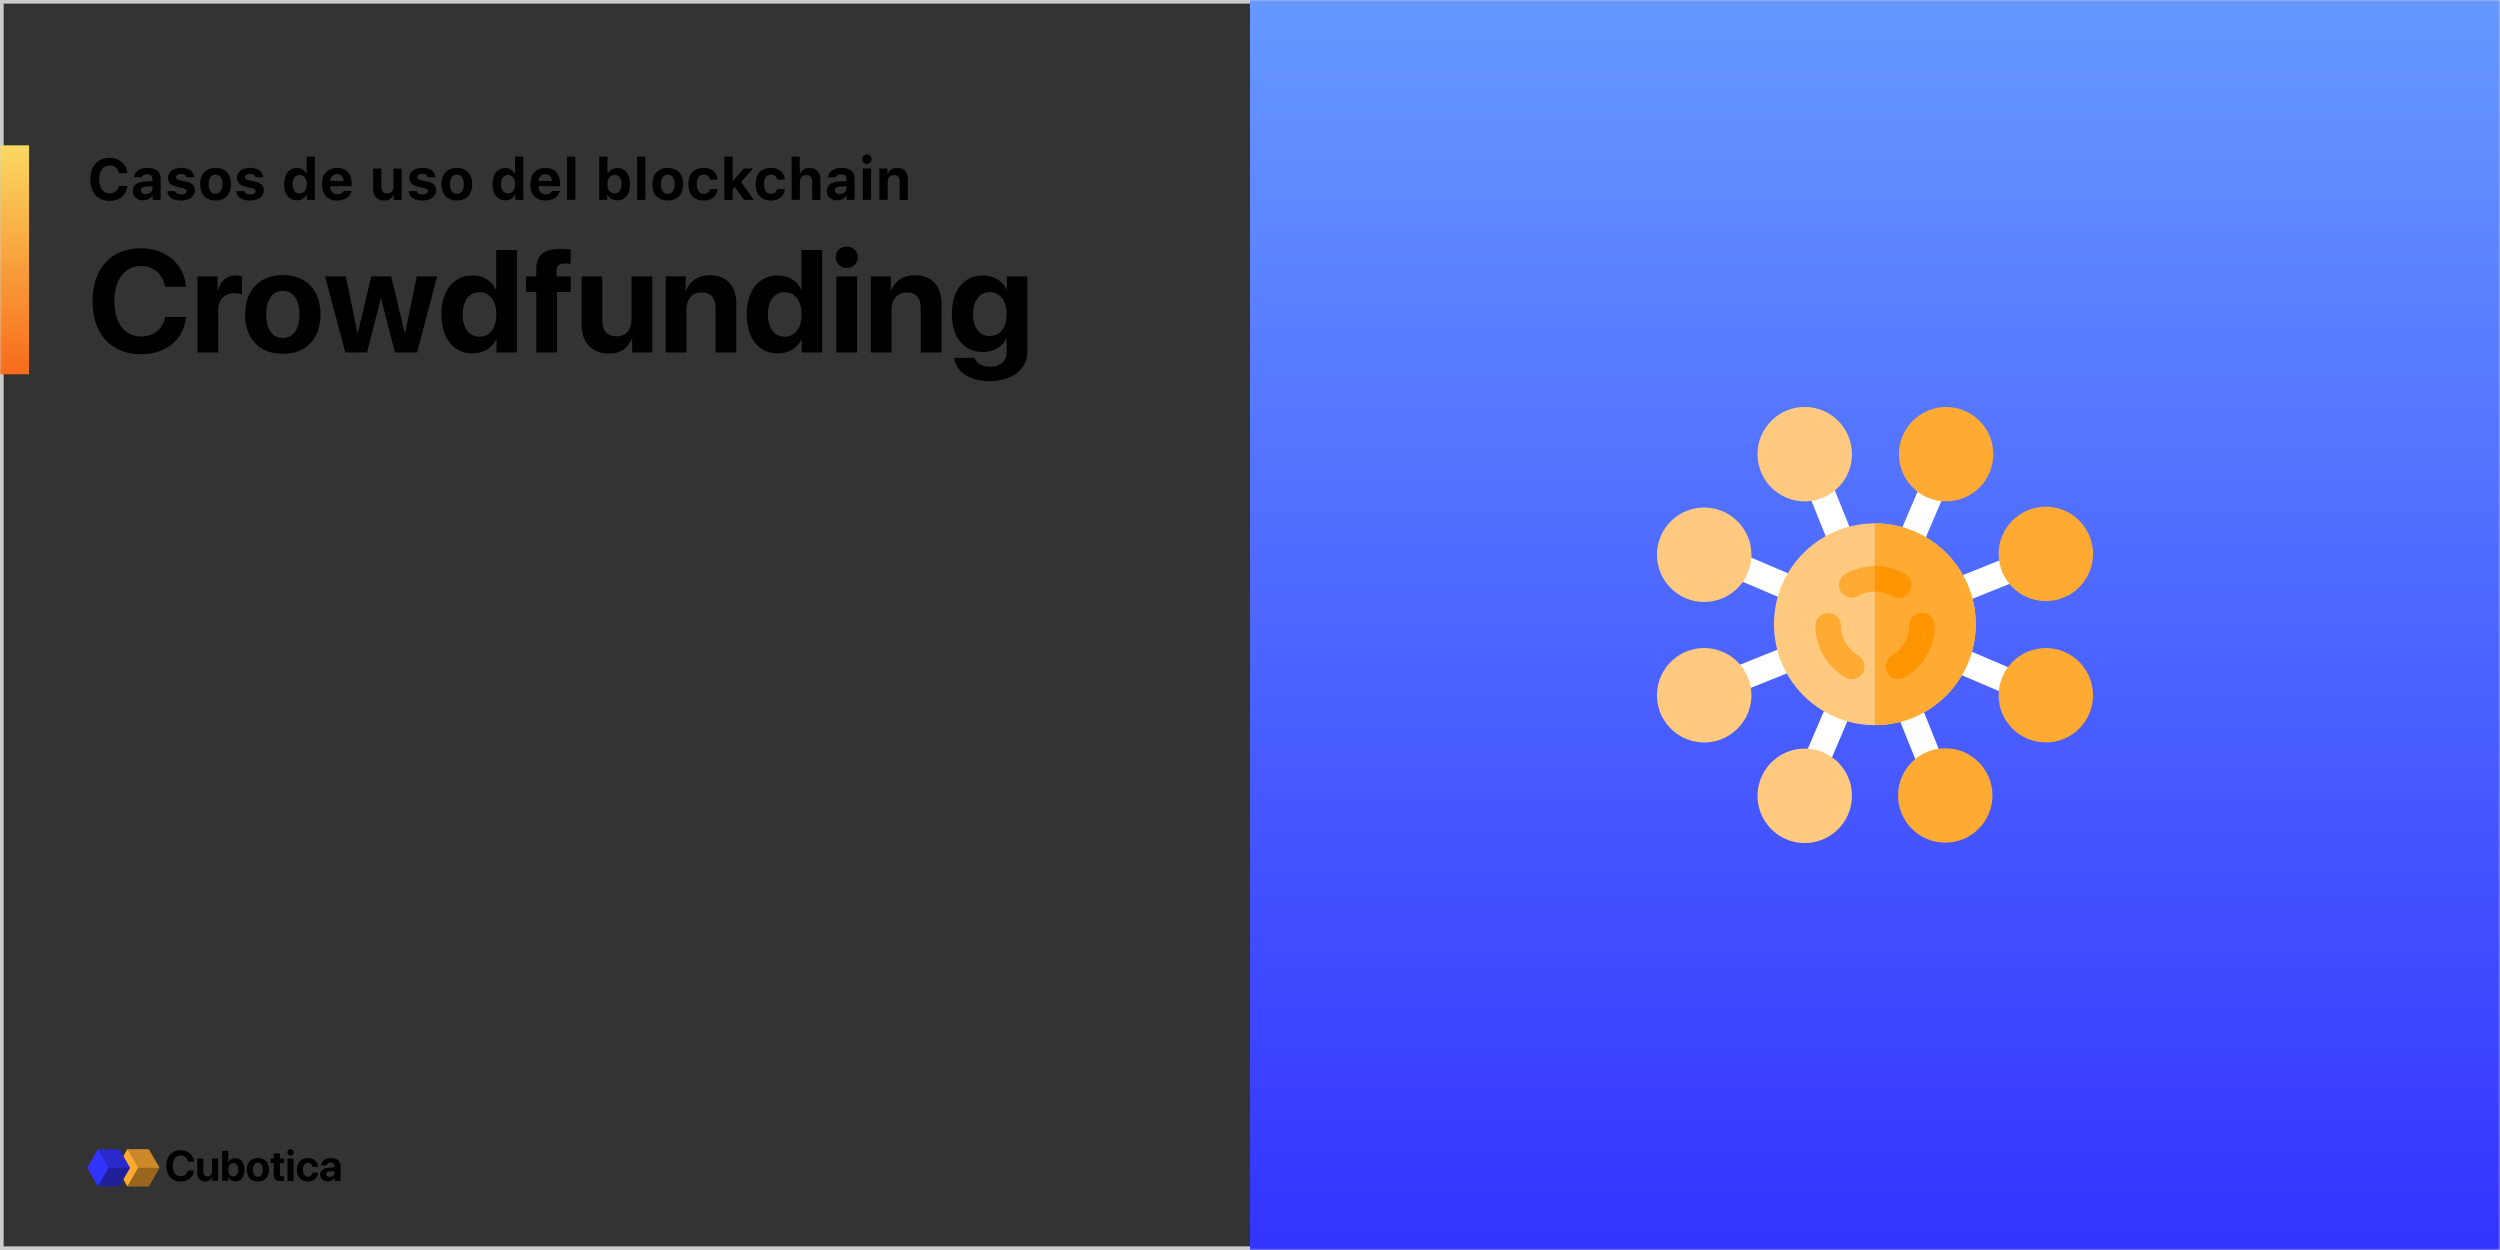 <svg width="688" height="344" xmlns="http://www.w3.org/2000/svg" xmlns:xlink="http://www.w3.org/1999/xlink"><rect width="100%" height="100%" fill="#333333" stroke="none"/><defs><linearGradient x1="50%" y1="0%" x2="50%" y2="100%" id="b"><stop stop-color="#69F" offset="0%"/><stop stop-color="#33F" offset="100%"/></linearGradient><linearGradient x1="50%" y1="0%" x2="50%" y2="100%" id="d"><stop stop-color="#FAD961" offset="0%"/><stop stop-color="#F76B1C" offset="100%"/></linearGradient><path id="a" d="M0 0h688v344H0z"/></defs><g fill="none" fill-rule="evenodd"><mask id="c" fill="#fff"><use xlink:href="#a"/></mask><path stroke="#CCC" d="M.5.5h687v343H.5z"/><path fill="url(#b)" fill-rule="nonzero" mask="url(#c)" d="M344 0h344v344H344z"/><g mask="url(#c)"><path fill="#FFF" d="M521.742 195.611l6.524-2.622 6.424 15.985-6.524 2.623zm-24.395-60.696l6.523-2.623 6.308 15.69-6.523 2.622zm39.537 49.63l2.759-6.467 15.848 6.76-2.758 6.467zm-60.266-25.711l2.758-6.468 15.657 6.677-2.759 6.468zm60.53.651l15.923-6.402 2.623 6.524-15.923 6.4zm-60.923 24.488l15.925-6.402 2.623 6.523-15.925 6.402zm46.105-36.061l6.6-15.465 6.466 2.76-6.599 15.466zm-25.91 60.721l6.791-15.918 6.467 2.76-6.79 15.917z"/><path d="M535.571 112c-7.162 0-12.988 5.826-12.988 12.989 0 7.162 5.826 12.988 12.988 12.988s12.989-5.826 12.989-12.988c0-7.163-5.827-12.989-12.989-12.989zm27.44 53.417c7.163 0 12.989-5.826 12.989-12.988s-5.826-12.989-12.989-12.989c-7.162 0-12.99 5.827-12.99 12.989 0 7.162 5.828 12.988 12.99 12.988zm0 12.928c-7.162 0-12.99 5.826-12.99 12.988s5.828 12.989 12.99 12.989c7.163 0 12.989-5.827 12.989-12.989 0-7.162-5.826-12.988-12.989-12.988zm-27.678 27.578c-7.161 0-12.988 5.827-12.988 12.989 0 7.162 5.827 12.99 12.988 12.99 7.162 0 12.99-5.828 12.99-12.99s-5.828-12.989-12.99-12.989z" fill="#FA3"/><path d="M500.763 206.681a12.953 12.953 0 00-4.097-.66c-7.162 0-12.989 5.827-12.989 12.99S489.504 232 496.666 232c7.161 0 12.988-5.826 12.988-12.989a12.973 12.973 0 00-8.891-12.33zm-31.774-28.336c-7.163 0-12.989 5.826-12.989 12.988s5.826 12.989 12.989 12.989c7.162 0 12.99-5.827 12.99-12.989 0-7.162-5.828-12.988-12.99-12.988zm0-38.668c-7.163 0-12.989 5.827-12.989 12.989 0 7.162 5.826 12.99 12.989 12.99 7.162 0 12.99-5.828 12.99-12.99s-5.828-12.989-12.99-12.989zM496.666 112c-7.162 0-12.989 5.826-12.989 12.989 0 7.162 5.827 12.988 12.989 12.988a12.88 12.88 0 005.41-1.178 13.028 13.028 0 007.578-11.81c0-7.163-5.827-12.989-12.988-12.989zm19.294 32.033c-15.306 0-27.76 12.452-27.76 27.762 0 15.307 12.454 27.76 27.76 27.76 15.308 0 27.762-12.453 27.762-27.76.001-15.31-12.454-27.762-27.761-27.762z" fill="#FFCA80"/><path d="M543.723 171.795c0 15.307-12.455 27.76-27.761 27.76v-55.522c15.306 0 27.761 12.452 27.761 27.762z" fill="#FA3"/><path d="M524.18 157.95a16.417 16.417 0 00-8.16-2.17h-.058c-2.882.01-5.712.778-8.193 2.222a3.517 3.517 0 003.54 6.075 9.376 9.376 0 014.653-1.265h.058c1.64 0 3.25.428 4.661 1.237a3.516 3.516 0 103.5-6.098z" fill="#FA3" fill-rule="nonzero"/><path d="M528.919 168.64h-.023c-1.943.012-3.506 1.613-3.494 3.553a9.423 9.423 0 01-4.686 8.126 3.514 3.514 0 00-1.28 4.805 3.51 3.51 0 004.806 1.28c5.052-2.93 8.19-8.374 8.19-14.187v-.099a3.501 3.501 0 00-3.513-3.478z" fill="#FEAF45" fill-rule="nonzero"/><path d="M511.34 180.329a9.42 9.42 0 01-4.702-8.117 3.516 3.516 0 00-3.516-3.509h-.007a3.518 3.518 0 00-3.508 3.523 16.471 16.471 0 008.224 14.194 3.508 3.508 0 004.8-1.29 3.514 3.514 0 00-1.29-4.801z" fill="#FA3" fill-rule="nonzero"/><path d="M520.681 164.049a9.382 9.382 0 00-4.66-1.237h-.06v-7.031h.06a16.417 16.417 0 018.16 2.17 3.516 3.516 0 11-3.5 6.098zm11.752 8.069v.099c0 5.813-3.139 11.256-8.191 14.186a3.51 3.51 0 01-4.805-1.279 3.513 3.513 0 011.28-4.805 9.424 9.424 0 004.685-8.126c-.012-1.94 1.551-3.541 3.494-3.553h.024a3.501 3.501 0 013.513 3.478z" fill="#FF9500"/></g><g mask="url(#c)"><g fill-rule="nonzero"><path fill="#FA3" d="M32.105 321.368l2.948-5.105h5.894l2.948 5.105-2.948 5.105h-5.894z"/><path fill="#000" opacity=".4" d="M38 321.368h5.895l-2.948 5.105h-5.894z"/><path fill="#000" opacity=".2" d="M38 321.368l-2.947-5.105h5.894l2.948 5.105z"/><path fill="#33F" d="M24 321.368l2.947-5.105h5.895l2.947 5.105-2.947 5.105h-5.895z"/><path fill="#000" opacity=".4" d="M29.895 321.368h5.894l-2.947 5.105h-5.895z"/><path fill="#000" opacity=".2" d="M29.895 321.368l-2.948-5.105h5.895l2.947 5.105z"/></g><path d="M49.732 325.144c-2.418 0-3.932-1.618-3.932-4.3 0-2.677 1.526-4.295 3.932-4.295 1.997 0 3.517 1.267 3.65 3.126h-1.693c-.161-1.019-.944-1.687-1.957-1.687-1.313 0-2.159 1.1-2.159 2.85 0 1.773.835 2.867 2.165 2.867 1.03 0 1.773-.605 1.957-1.589h1.692c-.195 1.854-1.617 3.028-3.655 3.028zm10.281-6.315V325H58.39v-1.111h-.035c-.305.777-.915 1.226-1.848 1.226-1.335 0-2.222-.87-2.222-2.308v-3.978h1.681v3.627c0 .823.409 1.26 1.152 1.26.748 0 1.214-.535 1.214-1.353v-3.534h1.681zm4.76 6.269c-.903 0-1.594-.438-1.933-1.157h-.035V325h-1.658v-8.307h1.681v3.207h.035c.34-.731 1.024-1.169 1.905-1.169 1.554 0 2.51 1.192 2.51 3.183 0 1.986-.95 3.184-2.504 3.184zm-.58-5.02c-.812 0-1.37.731-1.37 1.836 0 1.117.552 1.831 1.37 1.831.84 0 1.364-.702 1.364-1.83 0-1.123-.53-1.837-1.365-1.837zm6.786 5.054c-1.865 0-3.056-1.197-3.056-3.223 0-1.998 1.209-3.212 3.056-3.212 1.848 0 3.057 1.208 3.057 3.212 0 2.032-1.191 3.223-3.057 3.223zm0-1.283c.824 0 1.347-.697 1.347-1.935 0-1.226-.53-1.934-1.347-1.934s-1.352.708-1.352 1.934c0 1.238.523 1.935 1.352 1.935zm4.37-6.442h1.68v1.422h1.14v1.266h-1.14v2.954c0 .472.23.696.726.696.15 0 .305-.011.409-.029v1.238c-.173.04-.46.069-.8.069-1.451 0-2.015-.484-2.015-1.687v-3.24h-.87v-1.267h.87v-1.422zm3.77 7.593v-6.171H80.8V325h-1.68zm.835-7.006a.869.869 0 01-.875-.863c0-.478.386-.864.875-.864.49 0 .875.386.875.864a.869.869 0 01-.875.863zm7.57 3.132h-1.56c-.098-.65-.53-1.111-1.22-1.111-.83 0-1.348.702-1.348 1.894 0 1.214.518 1.905 1.353 1.905.674 0 1.111-.403 1.215-1.076h1.566c-.087 1.456-1.175 2.394-2.798 2.394-1.86 0-3.04-1.208-3.04-3.223 0-1.98 1.18-3.212 3.028-3.212 1.67 0 2.729 1.03 2.804 2.429zm3.2 2.757c.732 0 1.336-.478 1.336-1.145v-.45l-1.301.081c-.627.046-.984.328-.984.766 0 .46.38.748.95.748zm-.552 1.215c-1.174 0-2.067-.76-2.067-1.871 0-1.123.864-1.773 2.4-1.865l1.555-.092v-.409c0-.576-.403-.91-1.036-.91-.628 0-1.025.311-1.105.766h-1.537c.063-1.197 1.082-2.02 2.717-2.02 1.583 0 2.613.817 2.613 2.06V325H92.09v-.944h-.035c-.345.656-1.11 1.042-1.882 1.042z" fill="#000"/></g><g mask="url(#c)"><path fill="url(#d)" fill-rule="nonzero" d="M0 0h8v63H0z" transform="translate(0 40)"/><path d="M38.805 97.488c-8.203 0-13.34-5.488-13.34-14.59 0-9.082 5.176-14.57 13.34-14.57 6.777 0 11.933 4.297 12.383 10.606h-5.743c-.547-3.457-3.203-5.723-6.64-5.723-4.453 0-7.325 3.73-7.325 9.668 0 6.016 2.832 9.726 7.344 9.726 3.496 0 6.016-2.05 6.64-5.39h5.743c-.664 6.289-5.488 10.273-12.402 10.273zM54.352 97V76.062h5.507v3.77h.118c.722-2.598 2.52-4.023 4.98-4.023.664 0 1.211.078 1.621.214v5.02c-.469-.195-1.25-.332-2.07-.332-2.813 0-4.453 1.719-4.453 4.668V97h-5.703zm23.476.371c-6.387 0-10.371-4.062-10.371-10.86 0-6.698 4.043-10.82 10.371-10.82S88.2 79.793 88.2 86.511c0 6.817-3.984 10.86-10.37 10.86zm0-4.355c2.852 0 4.57-2.364 4.57-6.485 0-4.082-1.718-6.484-4.57-6.484-2.851 0-4.59 2.422-4.59 6.484 0 4.121 1.719 6.485 4.59 6.485zm42.48-16.954L114.763 97h-6.075l-3.789-14.805h-.117L101.011 97h-5.995l-5.567-20.938h5.742l3.164 15.528h.118l3.71-15.528h5.47l3.73 15.528h.117l3.184-15.528h5.625zm9.708 21.192c-5.196 0-8.536-4.14-8.536-10.762 0-6.562 3.36-10.683 8.575-10.683 3.027 0 5.351 1.523 6.386 3.847h.118v-10.84h5.703V97h-5.625v-3.594h-.098c-1.016 2.305-3.437 3.848-6.523 3.848zm1.933-16.856c-2.832 0-4.629 2.383-4.629 6.133 0 3.77 1.797 6.133 4.63 6.133 2.831 0 4.648-2.383 4.648-6.133 0-3.73-1.817-6.133-4.649-6.133zM147.594 97V80.36h-2.852v-4.297h2.852v-1.856c0-4.043 1.914-5.703 6.836-5.703.976 0 1.836.078 2.617.195v3.926c-.41-.059-.899-.117-1.524-.117-1.66 0-2.343.625-2.363 2.05v1.505h3.906v4.296h-3.77V97h-5.702zm31.894-20.938V97h-5.508v-3.809h-.117c-1.054 2.637-3.105 4.121-6.27 4.121-4.53 0-7.538-2.949-7.538-7.832V76.062h5.703V88.29c0 2.793 1.387 4.277 3.906 4.277 2.54 0 4.121-1.816 4.121-4.59V76.064h5.703zM183.2 97V76.062h5.508v3.77h.117c1.192-2.676 3.32-4.082 6.543-4.082 4.649 0 7.266 2.93 7.266 7.832V97h-5.703V84.773c0-2.734-1.27-4.296-3.868-4.296-2.578 0-4.16 1.875-4.16 4.609V97H183.2zm30.82.254c-5.195 0-8.535-4.14-8.535-10.762 0-6.562 3.36-10.683 8.575-10.683 3.027 0 5.351 1.523 6.386 3.847h.118v-10.84h5.703V97h-5.625v-3.594h-.098c-1.016 2.305-3.438 3.848-6.523 3.848zm1.934-16.856c-2.832 0-4.629 2.383-4.629 6.133 0 3.77 1.797 6.133 4.63 6.133 2.831 0 4.648-2.383 4.648-6.133 0-3.73-1.817-6.133-4.649-6.133zM230.172 97V76.062h5.703V97h-5.703zm2.851-23.242c-1.68 0-3.046-1.29-3.046-2.95 0-1.699 1.367-2.949 3.046-2.949 1.68 0 3.047 1.25 3.047 2.95 0 1.66-1.367 2.949-3.047 2.949zM239.664 97V76.062h5.508v3.77h.117c1.191-2.676 3.32-4.082 6.543-4.082 4.648 0 7.266 2.93 7.266 7.832V97h-5.703V84.773c0-2.734-1.27-4.296-3.868-4.296-2.578 0-4.16 1.875-4.16 4.609V97h-5.703zm32.715-4.531c2.851 0 4.668-2.266 4.668-5.977 0-3.691-1.817-6.094-4.668-6.094-2.813 0-4.59 2.364-4.59 6.094 0 3.75 1.758 5.977 4.59 5.977zm-.098 12.422c-5.508 0-9.238-2.676-9.687-6.407h5.586c.449 1.446 2.09 2.442 4.257 2.442 2.95 0 4.59-1.64 4.59-4.063v-3.672h-.117c-.976 2.227-3.437 3.672-6.465 3.672-5.097 0-8.496-3.945-8.496-10.41 0-6.562 3.301-10.644 8.594-10.644 3.008 0 5.371 1.523 6.465 3.847h.097v-3.594h5.625v20.645c0 5-4.18 8.184-10.449 8.184zM30.156 55.29c-3.265 0-5.289-2.259-5.289-5.93 0-3.665 2.016-5.922 5.29-5.922 2.671 0 4.718 1.773 4.89 4.226H32.75c-.227-1.297-1.25-2.148-2.594-2.148-1.773 0-2.875 1.468-2.875 3.843s1.102 3.852 2.883 3.852c1.352 0 2.367-.797 2.594-2.04h2.297c-.196 2.438-2.18 4.118-4.899 4.118zm9.953-1.868c1.055 0 1.852-.672 1.852-1.547v-.633l-1.742.11c-.977.07-1.453.421-1.453 1.039 0 .64.554 1.03 1.343 1.03zm-.75 1.71c-1.656 0-2.82-1.015-2.82-2.593 0-1.562 1.195-2.469 3.336-2.594l2.086-.125v-.703c0-.719-.516-1.125-1.453-1.125-.82 0-1.367.281-1.555.797H36.86c.149-1.594 1.61-2.594 3.774-2.594 2.281 0 3.57 1.078 3.57 2.922V55H42v-1.125h-.14c-.446.79-1.383 1.258-2.5 1.258zm6.883-6.218c0-1.633 1.438-2.719 3.586-2.719 2.188 0 3.477.914 3.602 2.563h-2.102c-.117-.555-.64-.899-1.484-.899-.813 0-1.414.368-1.414.914 0 .422.367.68 1.164.86l1.617.351c1.672.368 2.422 1.07 2.422 2.36 0 1.718-1.54 2.843-3.797 2.843-2.273 0-3.648-.93-3.805-2.585h2.219c.172.586.727.921 1.633.921.883 0 1.492-.367 1.492-.921 0-.422-.328-.68-1.086-.844l-1.562-.352c-1.672-.367-2.485-1.164-2.485-2.492zm13.078 6.273c-2.648 0-4.242-1.68-4.242-4.5 0-2.789 1.617-4.492 4.242-4.492s4.242 1.696 4.242 4.492c0 2.82-1.593 4.5-4.242 4.5zm0-1.859c1.211 0 1.907-.969 1.907-2.64 0-1.657-.704-2.633-1.907-2.633-1.21 0-1.906.976-1.906 2.633 0 1.68.688 2.64 1.906 2.64zm5.899-4.414c0-1.633 1.437-2.719 3.586-2.719 2.187 0 3.476.914 3.601 2.563h-2.101c-.118-.555-.64-.899-1.485-.899-.812 0-1.414.368-1.414.914 0 .422.367.68 1.164.86l1.618.351c1.671.368 2.421 1.07 2.421 2.36 0 1.718-1.539 2.843-3.796 2.843-2.274 0-3.649-.93-3.805-2.585h2.219c.171.586.726.921 1.632.921.883 0 1.493-.367 1.493-.921 0-.422-.329-.68-1.086-.844l-1.563-.352c-1.672-.367-2.484-1.164-2.484-2.492zm16.469 6.219c-2.172 0-3.508-1.703-3.508-4.453 0-2.742 1.343-4.438 3.507-4.438 1.165 0 2.126.563 2.57 1.516h.134v-4.664h2.273V55h-2.203v-1.352h-.14c-.462.93-1.438 1.485-2.633 1.485zm.773-6.985c-1.211 0-1.945.961-1.945 2.54 0 1.593.726 2.546 1.945 2.546s1.953-.96 1.953-2.539c0-1.57-.742-2.547-1.953-2.547zm10.289-.21c-1.055 0-1.797.734-1.875 1.851h3.672c-.047-1.14-.734-1.852-1.797-1.852zm1.844 4.609h2.117c-.336 1.617-1.828 2.64-3.938 2.64-2.625 0-4.171-1.656-4.171-4.453 0-2.804 1.578-4.539 4.14-4.539 2.54 0 4.04 1.617 4.04 4.352v.695h-5.915v.117c.031 1.282.781 2.078 1.969 2.078.898 0 1.516-.32 1.758-.89zm15.969-6.164V55h-2.204v-1.383h-.14c-.406 1-1.211 1.57-2.516 1.57-1.86 0-3.016-1.187-3.016-3.187v-5.617h2.274v5.031c0 1.188.539 1.797 1.586 1.797 1.133 0 1.742-.711 1.742-1.86v-4.968h2.273zm2.085 2.531c0-1.633 1.438-2.719 3.586-2.719 2.188 0 3.477.914 3.602 2.563h-2.102c-.117-.555-.64-.899-1.484-.899-.813 0-1.414.368-1.414.914 0 .422.367.68 1.164.86l1.617.351c1.672.368 2.422 1.07 2.422 2.36 0 1.718-1.539 2.843-3.797 2.843-2.273 0-3.648-.93-3.805-2.585h2.22c.171.586.726.921 1.632.921.883 0 1.492-.367 1.492-.921 0-.422-.328-.68-1.086-.844l-1.562-.352c-1.672-.367-2.485-1.164-2.485-2.492zm13.079 6.273c-2.649 0-4.243-1.68-4.243-4.5 0-2.789 1.618-4.492 4.243-4.492s4.242 1.696 4.242 4.492c0 2.82-1.594 4.5-4.242 4.5zm0-1.859c1.21 0 1.906-.969 1.906-2.64 0-1.657-.703-2.633-1.906-2.633-1.211 0-1.907.976-1.907 2.633 0 1.68.688 2.64 1.907 2.64zm13.304 1.805c-2.172 0-3.508-1.703-3.508-4.453 0-2.742 1.344-4.438 3.508-4.438 1.164 0 2.125.563 2.57 1.516h.133v-4.664h2.274V55h-2.203v-1.352h-.14c-.462.93-1.438 1.485-2.634 1.485zm.774-6.985c-1.211 0-1.946.961-1.946 2.54 0 1.593.727 2.546 1.946 2.546 1.218 0 1.953-.96 1.953-2.539 0-1.57-.742-2.547-1.953-2.547zm10.289-.21c-1.055 0-1.797.734-1.875 1.851h3.672c-.047-1.14-.735-1.852-1.797-1.852zm1.844 4.609h2.117c-.336 1.617-1.828 2.64-3.938 2.64-2.625 0-4.172-1.656-4.172-4.453 0-2.804 1.578-4.539 4.14-4.539 2.54 0 4.04 1.617 4.04 4.352v.695h-5.914v.117c.031 1.282.781 2.078 1.969 2.078.898 0 1.515-.32 1.757-.89zM156.063 55V43.094h2.273V55h-2.274zm13.835.133c-1.218 0-2.195-.547-2.656-1.485h-.14V55h-2.204V43.094h2.274v4.664h.14c.438-.946 1.407-1.516 2.586-1.516 2.18 0 3.493 1.664 3.493 4.446 0 2.765-1.328 4.445-3.493 4.445zm-.789-6.985c-1.195 0-1.953.977-1.96 2.547.007 1.563.757 2.54 1.96 2.54 1.211 0 1.946-.97 1.946-2.547 0-1.57-.743-2.54-1.946-2.54zM175.32 55V43.094h2.274V55h-2.274zm8.453.188c-2.648 0-4.242-1.68-4.242-4.5 0-2.79 1.617-4.493 4.242-4.493s4.243 1.696 4.243 4.492c0 2.82-1.594 4.5-4.243 4.5zm0-1.86c1.211 0 1.907-.969 1.907-2.64 0-1.657-.703-2.633-1.907-2.633-1.21 0-1.906.976-1.906 2.633 0 1.68.688 2.64 1.906 2.64zm13.72-3.906h-2.126c-.156-.82-.742-1.36-1.71-1.36-1.227 0-1.915.915-1.915 2.61 0 1.719.696 2.648 1.914 2.648.93 0 1.54-.453 1.711-1.304h2.125c-.187 1.93-1.594 3.172-3.836 3.172-2.687 0-4.21-1.626-4.21-4.516 0-2.86 1.515-4.477 4.21-4.477 2.281 0 3.649 1.266 3.836 3.227zm4.265.328l2.883-3.367h2.586l-3.282 3.695L207.453 55h-2.695l-2.516-3.5-.625.64V55h-2.273V43.094h2.273v6.656h.14zm14.25-.328h-2.125c-.156-.82-.742-1.36-1.711-1.36-1.227 0-1.914.915-1.914 2.61 0 1.719.695 2.648 1.914 2.648.93 0 1.539-.453 1.71-1.304h2.126c-.188 1.93-1.594 3.172-3.836 3.172-2.688 0-4.211-1.626-4.211-4.516 0-2.86 1.516-4.477 4.21-4.477 2.282 0 3.65 1.266 3.837 3.227zM217.859 55V43.094h2.235v4.703h.14c.399-.984 1.336-1.578 2.602-1.578 1.851 0 2.953 1.164 2.953 3.234V55h-2.273v-5.008c0-1.195-.555-1.812-1.586-1.812-1.14 0-1.797.758-1.797 1.875V55h-2.274zm13.243-1.578c1.054 0 1.851-.672 1.851-1.547v-.633l-1.742.11c-.977.07-1.453.421-1.453 1.039 0 .64.554 1.03 1.344 1.03zm-.75 1.71c-1.657 0-2.82-1.015-2.82-2.593 0-1.562 1.195-2.469 3.335-2.594l2.086-.125v-.703c0-.719-.516-1.125-1.453-1.125-.82 0-1.367.281-1.555.797h-2.093c.148-1.594 1.609-2.594 3.773-2.594 2.281 0 3.57 1.078 3.57 2.922V55h-2.203v-1.125h-.14c-.446.79-1.383 1.258-2.5 1.258zm7.093-.132v-8.617h2.274V55h-2.274zm1.14-9.906c-.702 0-1.288-.578-1.288-1.305s.586-1.297 1.289-1.297c.71 0 1.289.57 1.289 1.297s-.578 1.305-1.29 1.305zm3.43 9.906v-8.617h2.204v1.383h.14c.399-.97 1.274-1.57 2.547-1.57 1.914 0 2.946 1.171 2.946 3.234V55h-2.274v-5.031c0-1.188-.508-1.813-1.586-1.813-1.054 0-1.703.742-1.703 1.875V55h-2.273z" fill="#000"/></g></g></svg>